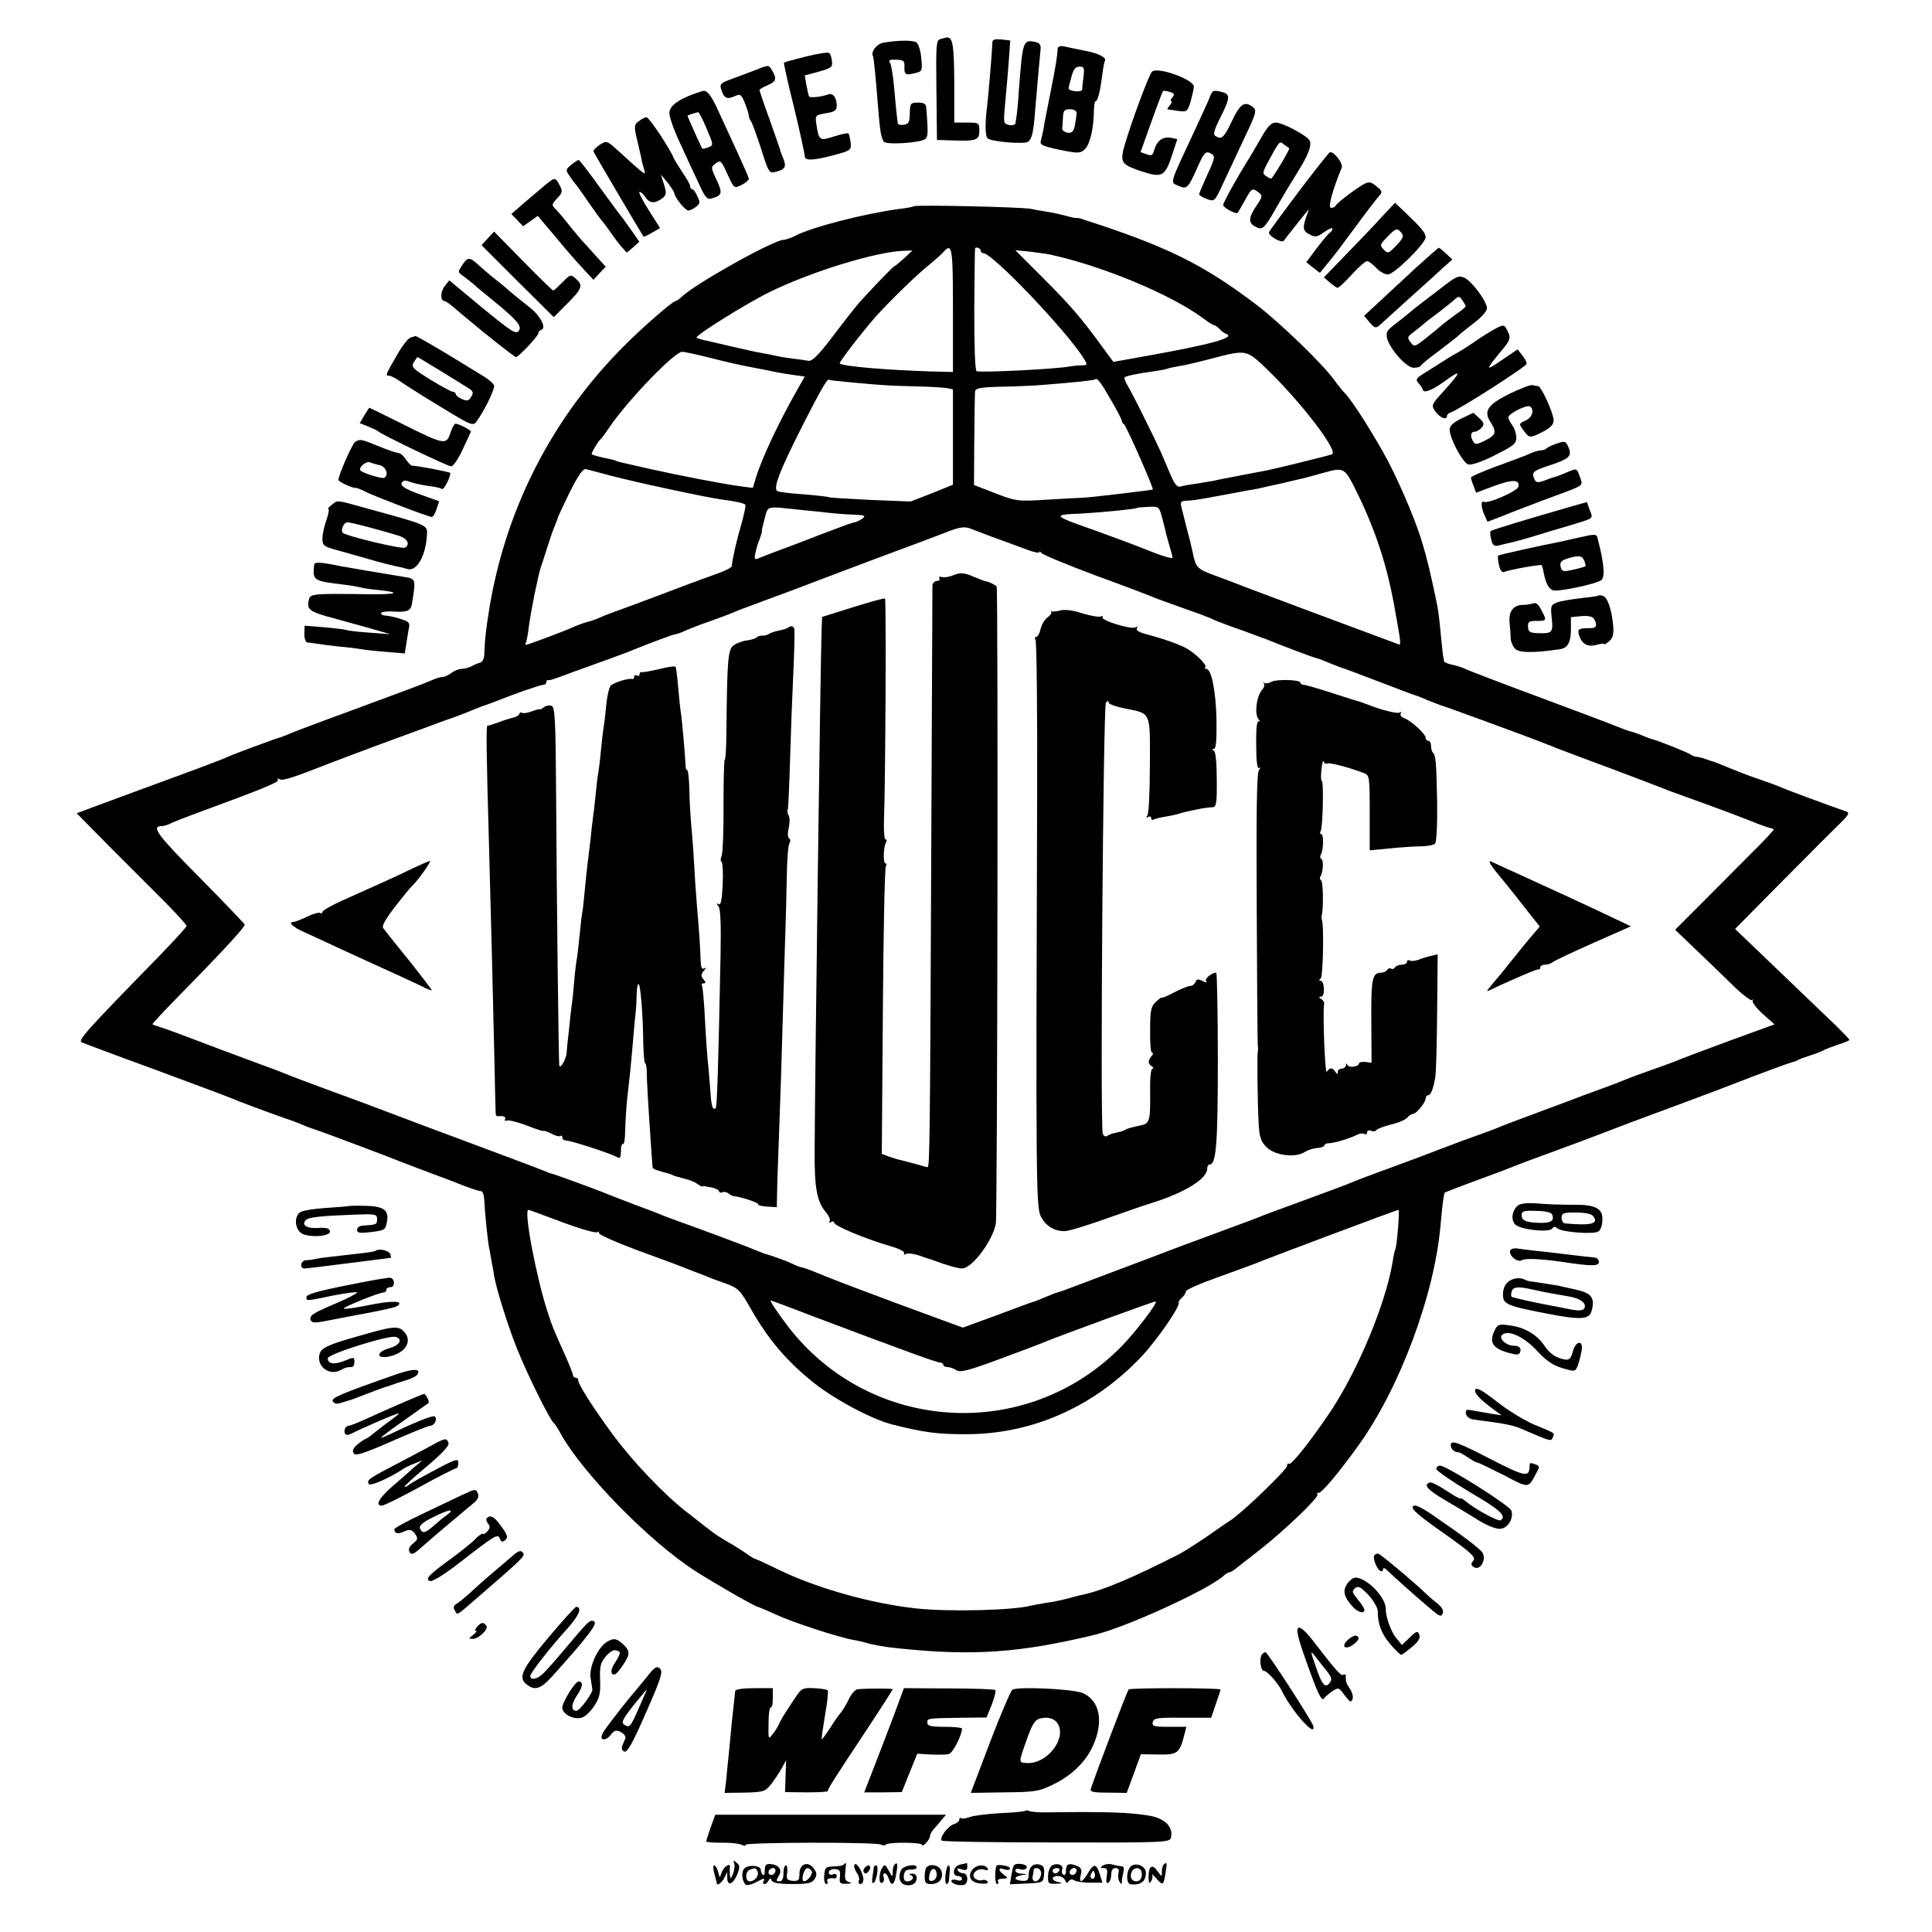 <?xml version="1.0" standalone="no"?>
<!DOCTYPE svg PUBLIC "-//W3C//DTD SVG 20010904//EN"
 "http://www.w3.org/TR/2001/REC-SVG-20010904/DTD/svg10.dtd">
<svg version="1.0" xmlns="http://www.w3.org/2000/svg"
 width="725pt" height="725pt" viewBox="0 0 725 725"
 preserveAspectRatio="xMidYMid meet">
<g transform="translate(0,725) scale(0.1,-0.1)"
fill="#000000" stroke="none">
<path d="M3528 7103 c-15 -4 -16 -24 -14 -191 l2 -187 59 -2 c89 -3 100 1 100
37 0 29 -1 30 -47 30 l-47 0 0 152 c-1 144 -6 172 -31 167 -3 -1 -13 -3 -22
-6z"/>
<path d="M3724 7090 c-1 -34 -16 -210 -20 -241 -8 -63 -7 -110 2 -118 13 -13
137 -23 152 -13 14 10 20 34 26 112 6 71 18 209 21 237 1 15 -4 22 -21 26 -45
8 -46 3 -60 -173 -3 -52 -8 -102 -10 -110 -1 -8 -3 -18 -3 -22 -2 -13 -41 -9
-42 5 -2 16 -2 13 5 92 4 39 9 102 12 141 l5 72 -33 4 c-25 2 -34 0 -34 -12z"/>
<path d="M3316 7090 c-26 -4 -49 -34 -40 -51 3 -6 10 -76 19 -191 7 -88 11
-113 21 -129 8 -14 142 -5 157 10 10 10 10 27 3 116 -1 15 -8 20 -31 20 -28 0
-30 -3 -31 -40 0 -33 -4 -41 -22 -43 -12 -2 -22 0 -23 5 -1 4 -2 19 -4 33 -2
14 -6 61 -10 105 -4 44 -11 85 -16 91 -6 8 1 11 24 10 28 -1 32 -4 31 -28 -1
-29 5 -32 45 -21 21 5 23 10 18 56 -2 27 -11 53 -18 58 -14 9 -70 8 -123 -1z"/>
<path d="M3969 7068 c-1 -28 -8 -71 -28 -170 -11 -57 -23 -115 -25 -131 -3
-15 -7 -35 -10 -45 -5 -15 5 -20 69 -34 70 -14 78 -14 95 1 19 16 34 76 35
144 0 20 3 37 6 37 8 0 16 30 25 95 3 28 8 53 10 56 8 13 -23 29 -77 39 -30 6
-64 13 -76 16 -14 3 -23 -1 -24 -8z m97 -105 c-3 -21 -5 -43 -5 -49 -1 -12
-51 -7 -51 5 0 3 5 23 11 44 7 27 15 37 30 37 17 0 19 -5 15 -37z m-26 -137
c0 -7 -3 -28 -6 -45 -5 -25 -11 -31 -28 -29 -11 2 -21 9 -20 16 1 6 2 26 3 42
1 25 5 30 26 30 15 0 25 -6 25 -14z"/>
<path d="M3025 7038 c-44 -11 -81 -21 -83 -23 -2 -1 15 -78 38 -169 22 -92 40
-174 40 -182 0 -18 30 -17 110 4 63 17 65 19 62 47 -2 17 -6 32 -8 34 -2 3
-26 -2 -54 -11 -55 -18 -57 -16 -67 49 -4 30 -3 31 36 38 33 5 41 11 41 28 0
30 -14 49 -31 43 -28 -10 -69 -14 -73 -8 -2 4 -6 23 -10 43 l-6 36 52 14 c47
13 53 17 50 39 -1 14 -6 27 -10 31 -4 4 -43 -2 -87 -13z"/>
<path d="M2840 6989 c-25 -9 -66 -25 -93 -35 -41 -14 -47 -20 -41 -38 10 -34
21 -40 49 -28 23 11 26 9 40 -24 8 -20 15 -42 15 -48 0 -7 4 -16 8 -21 5 -6
21 -52 38 -103 28 -89 30 -93 54 -87 37 9 42 19 29 51 -7 16 -13 34 -14 40 -2
5 -19 55 -39 111 -20 55 -36 103 -36 105 0 3 14 11 30 18 33 14 36 24 17 56
-12 21 -13 21 -57 3z"/>
<path d="M4324 6982 c-13 -8 -103 -258 -111 -306 -6 -38 4 -47 74 -70 73 -24
85 -17 110 58 l21 64 -24 5 c-30 5 -52 -10 -62 -44 -6 -22 -10 -25 -29 -18
l-23 8 40 112 c22 62 42 114 44 117 3 2 14 1 26 -3 17 -5 19 -10 9 -21 -6 -8
-8 -14 -4 -14 4 0 2 -7 -5 -15 -7 -8 -11 -15 -9 -15 2 -1 20 -3 39 -6 34 -5
36 -3 48 35 6 23 12 48 12 56 0 26 -131 74 -156 57z"/>
<path d="M2605 6898 c-60 -22 -90 -44 -93 -69 -2 -14 16 -65 39 -114 23 -50
54 -118 71 -153 25 -56 32 -62 51 -56 37 11 39 20 16 69 -22 47 -22 48 -3 62
18 13 21 10 44 -41 25 -54 25 -54 53 -40 15 8 27 18 27 23 0 4 -20 50 -44 102
-24 52 -56 121 -71 154 -24 54 -41 76 -55 74 -3 0 -18 -5 -35 -11z m47 -131
c26 -62 26 -62 6 -70 -12 -4 -22 -6 -23 -5 -3 5 -55 120 -55 123 0 3 19 9 40
14 3 0 17 -27 32 -62z"/>
<path d="M4541 6888 c-5 -13 -28 -63 -51 -113 -107 -229 -100 -207 -66 -223
30 -13 35 -8 70 71 26 58 31 63 55 48 11 -7 8 -21 -18 -76 -17 -37 -31 -70
-31 -74 0 -4 13 -12 29 -18 29 -10 29 -10 62 61 18 39 54 116 80 171 43 90 46
101 31 113 -31 24 -48 13 -78 -50 -30 -64 -40 -73 -62 -59 -11 6 -7 21 17 69
37 73 38 88 9 96 -35 9 -38 8 -47 -16z"/>
<path d="M2397 6795 c-17 -12 -18 -19 -8 -62 6 -26 14 -59 17 -73 2 -14 7 -33
10 -42 9 -30 11 -31 -96 66 -42 38 -43 39 -69 23 -14 -9 -25 -21 -24 -25 2 -7
176 -302 188 -320 1 -1 16 5 32 15 l30 17 -43 68 c-24 37 -39 68 -34 68 5 0
15 -9 22 -20 15 -23 35 -25 62 -5 17 13 18 19 8 52 l-12 38 25 -30 c13 -17 24
-34 25 -38 0 -16 41 -67 53 -67 7 0 20 7 29 14 15 11 16 17 5 39 -6 15 -15 27
-19 27 -5 0 -8 5 -8 11 0 6 -13 29 -29 52 -15 23 -30 47 -32 52 -14 36 -93
155 -103 155 -6 0 -19 -7 -29 -15z"/>
<path d="M4732 6732 c-18 -31 -37 -64 -42 -72 -41 -64 -100 -170 -100 -179 0
-9 38 -31 53 -31 1 0 13 20 27 45 27 50 29 51 53 33 16 -12 15 -16 -8 -50 -30
-45 -31 -64 -5 -78 27 -15 34 -9 75 63 20 34 41 71 48 82 7 11 27 43 44 72 36
58 47 93 36 108 -15 20 -101 65 -125 65 -18 0 -31 -14 -56 -58z m106 -38 c4
-2 -62 -114 -68 -114 -3 0 -12 4 -20 10 -12 8 -12 13 3 42 50 93 48 90 65 76
9 -7 18 -13 20 -14z"/>
<path d="M4875 6533 c-60 -80 -111 -149 -113 -154 -5 -13 49 -44 56 -32 6 9
27 35 77 98 l17 20 -7 -20 c-18 -49 -17 -61 8 -74 23 -12 29 -11 56 8 17 12
31 18 31 13 0 -6 -4 -12 -8 -14 -4 -1 -26 -27 -49 -57 l-41 -55 25 -20 26 -20
21 26 c37 44 49 61 121 158 38 52 76 101 83 108 10 11 8 17 -13 33 -20 17 -28
18 -47 8 -28 -15 -102 -71 -106 -81 -2 -5 -10 -8 -17 -8 -13 0 5 66 40 151 6
15 -28 60 -44 58 -3 0 -55 -66 -116 -146z"/>
<path d="M2143 6631 c-21 -17 -21 -20 -5 -42 8 -13 18 -26 21 -29 3 -3 26 -34
50 -70 25 -36 48 -67 51 -70 3 -3 17 -21 30 -40 13 -19 32 -45 43 -57 l19 -21
24 20 23 21 -32 46 c-18 25 -34 48 -37 51 -3 3 -39 51 -80 108 -40 56 -76 102
-79 102 -3 -1 -16 -9 -28 -19z"/>
<path d="M2050 6559 c-14 -12 -49 -41 -78 -66 l-53 -46 22 -23 22 -23 27 19
28 20 32 -38 c17 -20 50 -59 73 -87 23 -27 56 -64 73 -82 l31 -33 23 25 23 24
-39 43 c-21 24 -43 48 -49 54 -5 6 -26 30 -45 54 -19 24 -43 53 -53 63 -18 18
-18 19 4 43 20 21 21 27 9 49 -16 30 -18 30 -50 4z"/>
<path d="M5186 6437 c-26 -29 -86 -92 -133 -140 l-85 -88 22 -19 c13 -11 26
-20 30 -20 4 0 28 23 53 50 25 28 51 50 57 50 6 0 21 -11 34 -25 13 -14 33
-25 44 -25 24 0 142 117 142 140 -1 17 -18 37 -76 92 l-39 37 -49 -52z m73
-61 c10 -12 6 -21 -19 -47 -29 -30 -32 -32 -47 -16 -16 16 -15 19 12 47 33 34
38 36 54 16z"/>
<path d="M3429 6476 c-2 -2 -26 -7 -54 -10 -128 -17 -329 -68 -391 -101 -16
-8 -36 -15 -44 -15 -38 -1 -337 -168 -383 -215 -9 -8 -19 -15 -22 -15 -11 0
-122 -97 -190 -165 -272 -271 -447 -612 -509 -990 -12 -74 -17 -120 -18 -157
0 -28 -5 -41 -17 -45 -9 -2 -24 -9 -33 -14 -10 -5 -26 -9 -36 -9 -10 0 -27 -7
-38 -15 -10 -8 -25 -15 -32 -15 -8 0 -28 -6 -45 -14 -38 -16 -84 -33 -322
-121 -99 -36 -191 -71 -205 -77 -14 -6 -29 -12 -35 -14 -17 -4 -179 -64 -200
-74 -18 -9 -106 -42 -360 -135 -49 -18 -116 -43 -149 -55 l-58 -22 128 -130
c71 -71 164 -164 207 -207 42 -43 77 -81 77 -86 0 -4 -45 -53 -99 -109 -284
-291 -311 -321 -293 -328 9 -4 134 -51 277 -103 143 -53 269 -100 280 -105 27
-12 138 -53 200 -75 28 -9 59 -21 70 -26 11 -5 38 -15 60 -22 48 -17 282 -105
310 -117 11 -4 58 -22 105 -40 47 -17 107 -40 134 -51 27 -10 54 -19 61 -19 7
0 12 -17 13 -42 1 -36 13 -150 17 -168 1 -3 5 -25 9 -50 5 -25 10 -53 11 -62
10 -53 52 -186 86 -271 36 -91 122 -265 137 -277 4 -3 16 -21 26 -40 82 -148
333 -405 506 -516 75 -48 225 -134 234 -134 2 0 33 -13 68 -29 62 -29 237 -86
291 -95 15 -3 35 -7 45 -10 29 -9 74 -17 127 -22 279 -29 454 -16 732 51 120
29 424 168 484 221 8 8 19 14 23 14 4 0 12 5 19 10 7 6 48 38 92 72 98 77 225
199 219 210 -3 5 -1 7 4 6 10 -3 72 70 149 177 155 214 287 568 309 830 7 78
12 116 16 120 2 1 55 22 118 45 63 23 129 48 145 55 17 7 82 31 145 54 63 23
149 55 190 71 41 16 149 57 240 90 151 56 211 79 265 100 50 20 191 72 200 74
6 1 15 4 20 7 6 4 28 12 50 19 22 7 45 16 50 20 6 3 29 12 53 20 23 7 42 15
42 18 0 2 -22 25 -48 51 -27 25 -123 118 -215 206 l-166 159 182 184 c100 101
198 199 217 217 26 26 31 35 20 39 -77 27 -221 80 -245 91 -16 7 -57 22 -90
33 -33 11 -81 30 -108 41 -26 11 -51 21 -55 22 -4 1 -17 5 -30 10 -13 5 -29 9
-36 9 -6 0 -16 4 -21 8 -8 7 -126 54 -145 58 -3 0 -18 6 -35 13 -16 7 -37 14
-46 16 -8 2 -33 11 -55 20 -21 9 -154 59 -294 111 -140 52 -262 99 -270 103
-9 5 -30 12 -48 16 -18 3 -32 10 -33 13 0 4 -2 14 -4 22 -1 9 -5 47 -9 85 -3
39 -9 83 -12 99 -6 33 -33 156 -38 171 -1 6 -8 30 -15 55 -21 77 -79 216 -131
317 -49 93 -140 237 -164 258 -6 6 -24 28 -40 50 -46 63 -204 215 -292 282
-200 152 -339 220 -654 321 -8 3 -18 5 -21 4 -4 -1 -21 3 -39 8 -18 5 -49 12
-69 15 -20 3 -48 8 -61 11 -28 7 -434 16 -441 10z m147 -389 l0 -233 -79 2
c-163 5 -335 19 -346 30 -4 4 86 120 138 179 53 58 150 153 195 189 21 17 46
39 55 49 34 38 37 22 37 -216z m104 223 c0 -5 4 -10 10 -10 34 0 306 -285 375
-392 17 -28 17 -28 -6 -29 -13 0 -33 -2 -44 -4 -49 -10 -333 -24 -350 -18 -6
2 -9 87 -9 231 1 125 2 228 3 230 3 7 21 1 21 -8z m-288 -30 c-18 -16 -35 -30
-37 -30 -4 0 -86 -86 -131 -136 -14 -16 -58 -72 -98 -125 -53 -70 -78 -95 -92
-93 -10 2 -39 6 -64 9 -25 3 -52 8 -60 10 -8 2 -31 7 -50 10 -19 3 -73 15
-120 26 -47 11 -93 22 -104 24 -10 3 -20 6 -22 8 -7 7 183 126 272 170 153 76
405 154 509 156 l29 1 -32 -30z m543 16 c201 -43 462 -152 582 -242 17 -13 35
-24 38 -24 4 0 13 -6 21 -14 7 -8 19 -17 26 -19 34 -14 -52 -38 -295 -82
l-129 -23 -42 57 c-80 110 -121 157 -223 259 l-103 103 53 -5 c28 -4 61 -8 72
-10z m-1265 -390 c52 -14 122 -29 155 -35 33 -6 71 -14 85 -17 14 -3 44 -8 67
-11 l43 -6 -29 -51 c-70 -123 -131 -254 -154 -327 l-12 -40 -45 6 c-68 9 -233
41 -340 65 -52 12 -102 23 -110 25 -8 2 -16 4 -17 5 -4 3 -12 5 -55 14 -21 5
-38 10 -38 12 0 7 25 49 32 54 4 3 20 24 35 47 69 101 244 283 273 283 8 0 58
-11 110 -24z m2086 -43 c128 -124 269 -308 242 -318 -17 -6 -204 -52 -243 -60
-16 -3 -64 -12 -105 -20 -41 -8 -84 -16 -95 -19 -11 -2 -40 -7 -65 -11 -25 -3
-52 -8 -61 -11 -12 -3 -22 10 -38 48 -35 83 -36 87 -91 198 -28 58 -59 117
-68 132 -9 15 -14 29 -12 32 6 5 46 14 105 22 22 3 46 7 54 10 8 3 28 7 45 10
17 2 72 15 121 28 135 35 131 35 211 -41z m-1561 -48 c44 -4 98 -9 120 -10 22
-2 78 -4 125 -5 47 -1 97 -4 111 -6 l25 -5 0 -179 0 -179 -79 -32 -80 -31
-150 6 c-82 4 -153 8 -156 10 -3 2 -46 7 -96 11 -49 3 -93 9 -98 12 -17 10 9
77 93 243 66 130 94 179 100 175 3 -2 41 -6 85 -10z m974 -66 c23 -39 41 -74
41 -79 0 -5 4 -10 8 -12 7 -3 112 -240 108 -245 -2 -2 -243 -31 -266 -31 -8 0
-67 -3 -130 -7 -112 -7 -117 -6 -195 24 l-80 31 1 167 c1 93 2 175 3 184 1 12
19 16 104 18 56 1 120 4 142 6 132 10 200 18 204 21 8 8 21 -9 60 -77z m-1877
-284 c99 -26 346 -79 413 -89 54 -7 87 -14 92 -20 2 -2 -4 -35 -15 -73 -18
-61 -34 -132 -36 -158 -1 -5 -28 -19 -61 -30 -62 -22 -107 -39 -255 -95 -47
-18 -103 -38 -125 -46 -22 -8 -49 -19 -60 -24 -11 -5 -31 -12 -45 -15 -14 -4
-38 -13 -55 -21 -34 -15 -165 -64 -172 -64 -2 0 -2 3 0 8 3 4 8 30 11 57 9 67
35 194 45 225 5 14 16 48 25 77 9 28 21 64 28 80 6 15 12 30 12 33 1 3 19 41
40 85 33 66 51 94 63 95 0 0 43 -11 95 -25z m2807 -77 c64 -133 105 -260 131
-400 29 -161 29 -160 16 -155 -101 37 -566 211 -581 217 -11 5 -55 21 -97 37
-79 29 -80 30 -94 98 -2 11 -11 47 -20 80 -8 33 -18 70 -21 83 -4 18 -1 22 18
23 26 1 29 1 159 25 47 9 96 18 109 20 12 3 53 12 90 20 36 9 73 17 81 19 8 2
40 10 70 19 88 24 84 26 139 -86z m-2079 -53 c36 -3 79 -8 95 -10 17 -2 54 -5
84 -6 48 -2 52 -4 36 -16 -11 -7 -23 -13 -28 -13 -5 0 -39 -12 -75 -26 -37
-14 -83 -31 -102 -39 -19 -7 -44 -17 -55 -21 -55 -20 -112 -42 -128 -49 -15
-6 -17 -3 -13 16 2 13 9 38 16 54 6 17 10 30 9 30 -2 0 3 21 10 47 15 53 -2
49 151 33z m1341 -28 c6 -23 13 -49 14 -57 2 -8 9 -31 14 -50 6 -19 11 -38 11
-42 0 -7 -44 7 -105 32 -29 12 -180 68 -252 93 -35 12 -63 25 -63 30 0 4 17 7
38 8 72 2 244 18 249 23 2 2 21 3 43 4 38 2 40 1 51 -41z m-676 -57 c11 -5 45
-17 75 -28 30 -11 74 -27 98 -36 23 -9 42 -12 42 -8 0 4 4 2 8 -3 4 -6 95 -44
202 -84 107 -39 204 -76 215 -81 11 -5 54 -20 95 -35 41 -15 82 -29 90 -32 8
-4 17 -7 20 -8 3 -1 16 -6 30 -13 14 -6 59 -23 100 -37 41 -15 84 -31 95 -35
37 -16 180 -70 186 -70 4 0 24 -8 45 -17 22 -9 44 -17 49 -19 6 -1 69 -25 142
-53 73 -28 134 -51 136 -51 3 0 22 -8 43 -17 22 -9 44 -17 49 -19 8 -1 340
-123 385 -141 8 -4 17 -7 20 -8 3 -1 19 -7 35 -14 29 -11 79 -30 195 -73 54
-20 166 -63 205 -78 11 -5 45 -17 75 -28 82 -29 241 -88 275 -103 17 -6 36
-13 43 -15 8 -1 15 -4 18 -6 2 -2 -38 -45 -89 -95 -51 -51 -134 -135 -186
-187 l-95 -95 70 -67 c38 -36 101 -97 140 -135 38 -38 74 -66 79 -62 4 5 6 3
2 -2 -3 -6 14 -28 38 -50 l44 -39 -162 -59 c-89 -33 -175 -65 -192 -72 -16 -7
-64 -25 -105 -39 -41 -15 -84 -30 -95 -35 -11 -5 -47 -19 -80 -31 -33 -12 -70
-26 -82 -30 -12 -5 -84 -32 -160 -60 -76 -28 -147 -55 -158 -60 -11 -5 -47
-18 -80 -30 -33 -12 -94 -34 -135 -50 -41 -16 -131 -50 -200 -75 -69 -25 -134
-50 -145 -55 -11 -5 -83 -32 -160 -60 -77 -28 -149 -55 -160 -59 -11 -5 -90
-35 -175 -66 -85 -31 -164 -61 -175 -65 -11 -4 -58 -22 -105 -40 -139 -52
-151 -57 -236 -89 -44 -17 -83 -31 -86 -31 -3 0 -23 -8 -44 -17 -22 -9 -43
-18 -49 -19 -5 -1 -67 -24 -136 -50 l-126 -46 -234 86 c-129 48 -243 91 -254
96 -11 4 -38 15 -60 24 -23 10 -47 18 -55 20 -8 1 -24 7 -35 13 -16 8 -82 33
-105 38 -3 1 -18 7 -35 14 -33 14 -191 73 -275 103 -30 11 -64 23 -75 28 -11
5 -58 23 -105 40 -47 18 -98 38 -115 45 -27 11 -182 68 -195 71 -3 0 -16 5
-30 11 -14 6 -131 50 -260 98 -129 48 -273 102 -320 120 -47 18 -143 54 -215
80 -71 26 -143 53 -160 60 -16 7 -82 32 -145 55 -63 23 -153 57 -200 75 -47
18 -103 39 -125 46 -22 7 -42 14 -43 15 -2 1 32 38 75 82 182 185 274 284 271
293 -2 4 -79 85 -171 178 -156 157 -181 191 -141 191 8 0 22 4 32 9 9 5 60 25
112 44 244 90 298 112 293 121 -4 5 -1 6 6 2 11 -7 46 4 186 59 33 13 112 42
175 66 63 23 144 53 180 66 36 14 79 29 95 35 17 5 44 16 60 22 17 7 46 19 65
26 19 6 44 16 55 20 59 24 162 60 173 60 6 0 12 4 12 10 0 5 3 9 8 8 7 -1 11
0 97 32 28 10 84 30 125 45 41 15 84 31 95 36 59 24 153 59 159 59 5 0 22 6
39 14 18 8 59 24 92 35 33 12 69 25 80 30 11 5 65 26 120 46 55 20 111 41 124
46 13 5 139 53 280 106 141 52 276 103 301 113 33 12 52 14 70 7 14 -5 34 -13
45 -17z m-1576 -2586 c66 -25 126 -42 132 -38 7 4 9 3 6 -2 -3 -6 65 -36 151
-68 86 -31 166 -61 177 -66 18 -7 51 -20 65 -25 3 -1 12 -5 20 -8 8 -4 37 -14
65 -24 45 -17 53 -25 90 -90 67 -119 138 -202 240 -283 81 -64 219 -137 295
-156 121 -30 167 -36 275 -36 250 0 483 104 662 295 57 62 141 183 136 198 -1
4 4 13 12 19 8 7 15 18 15 24 0 6 55 30 123 54 67 24 131 48 142 52 31 14 527
200 533 200 5 0 -6 -138 -12 -148 -2 -4 -7 -25 -10 -47 -25 -153 -128 -403
-232 -560 -72 -108 -150 -206 -157 -198 -4 3 -7 0 -7 -8 -1 -14 -166 -174
-212 -204 -9 -5 -49 -33 -89 -61 -41 -28 -87 -57 -104 -66 -179 -91 -286 -136
-365 -153 -8 -1 -33 -8 -55 -14 -22 -6 -58 -13 -80 -16 -22 -4 -47 -8 -55 -10
-64 -18 -309 -24 -430 -11 -169 18 -376 76 -519 146 -45 22 -84 40 -87 40 -3
0 -20 10 -37 23 -18 12 -48 31 -68 42 -20 11 -52 32 -70 47 -19 14 -57 45 -86
67 -83 65 -195 183 -270 283 -73 99 -133 192 -133 208 0 6 -4 10 -10 10 -5 0
-10 4 -10 10 0 5 -12 35 -26 67 -47 104 -52 117 -68 166 -43 131 -92 387 -73
387 3 0 59 -21 126 -46z m946 -355 c342 -129 460 -172 473 -172 6 0 12 -4 12
-9 0 -4 7 -8 15 -8 8 0 24 -5 34 -12 15 -9 44 -2 162 42 79 29 158 59 174 66
59 24 410 153 412 150 7 -6 -74 -113 -129 -169 -353 -360 -940 -326 -1249 73
-35 45 -72 100 -67 100 2 0 75 -27 163 -61z"/>
<path d="M3571 5089 c-14 -5 -31 -7 -38 -4 -8 2 -11 0 -8 -5 3 -6 -1 -10 -9
-10 -9 0 -16 -8 -17 -17 0 -10 -2 -421 -4 -913 -5 -1156 -6 -1270 -14 -1270
-3 0 -22 5 -41 11 -19 5 -45 12 -57 15 -12 2 -34 9 -48 14 l-26 10 4 533 c2
294 7 539 11 545 4 7 3 12 -1 12 -10 0 -8 63 2 79 3 6 3 11 -2 11 -4 0 -7 28
-6 63 6 161 9 838 4 841 -3 2 -58 -13 -121 -33 l-115 -36 -2 -55 c-4 -104 -25
-1669 -26 -1950 -1 -141 9 -190 43 -230 11 -13 17 -27 13 -33 -3 -6 -1 -7 5
-3 7 4 12 3 12 -2 0 -12 118 -61 207 -87 36 -10 60 -22 56 -28 -3 -6 -1 -7 6
-3 6 4 28 2 49 -5 20 -7 39 -14 42 -14 3 -1 12 -4 20 -7 39 -15 85 -28 100
-28 38 0 117 106 127 170 6 39 9 2380 3 2389 -4 6 -35 21 -43 20 -1 0 -19 7
-39 15 -42 18 -53 19 -87 5z"/>
<path d="M3978 4959 c-15 -4 -29 -5 -32 -3 -3 2 -4 1 -1 -3 3 -3 -4 -12 -14
-20 -11 -7 -22 -27 -26 -43 -4 -17 -11 -30 -16 -30 -6 0 -7 -5 -3 -12 4 -7 7
-262 6 -567 -5 -1444 -4 -1558 13 -1594 17 -36 50 -57 89 -57 20 0 91 23 251
80 11 4 52 18 90 30 117 38 195 88 195 124 0 9 4 16 9 16 25 0 31 76 31 391 0
181 -3 329 -6 329 -16 0 -44 -22 -38 -31 4 -8 0 -7 -14 0 -16 8 -21 7 -26 -4
-3 -8 -12 -15 -20 -15 -8 0 -35 -11 -60 -24 -26 -14 -46 -22 -46 -20 0 3 -10
-4 -22 -15 -19 -18 -22 -32 -22 -106 -1 -47 2 -85 7 -85 5 0 5 -6 -1 -12 -15
-19 -15 -30 0 -39 7 -5 8 -9 3 -9 -6 0 -10 -34 -9 -87 1 -115 -1 -120 -44
-128 -20 -4 -41 -10 -47 -13 -5 -4 -16 -8 -22 -9 -7 -2 -19 -4 -25 -6 -7 -1
-18 -6 -24 -10 -7 -4 -14 1 -16 11 -10 39 2 1606 12 1616 7 7 10 7 10 0 0 -6
28 -16 63 -23 97 -19 93 -10 92 -211 0 -96 -4 -181 -9 -189 -6 -10 -5 -12 2
-7 7 4 12 2 12 -4 0 -6 4 -9 8 -6 5 3 24 8 43 11 19 3 42 8 51 11 35 11 107
25 129 25 13 0 16 16 15 102 0 60 -4 105 -10 109 -8 5 -8 8 0 8 7 0 10 35 9
108 -2 107 -19 192 -38 192 -6 0 -8 3 -4 6 7 7 -28 44 -64 67 -25 16 -83 37
-157 57 -27 7 -40 15 -36 22 4 7 3 8 -4 4 -16 -10 -132 26 -125 38 3 5 1 6 -5
3 -5 -4 -36 1 -69 11 -36 12 -68 16 -85 11z"/>
<path d="M2958 4895 c-3 -3 -18 -8 -34 -11 -16 -3 -33 -9 -39 -13 -5 -4 -17
-7 -25 -6 -8 0 -17 -3 -21 -7 -3 -4 -19 -9 -35 -11 -17 -2 -39 -10 -50 -18
-22 -15 -25 -47 -28 -311 0 -65 -3 -118 -6 -118 -3 0 -5 -78 -5 -173 1 -94 -3
-180 -7 -189 -4 -9 -5 -19 -1 -21 5 -3 7 -42 5 -86 -3 -59 -7 -79 -15 -74 -9
5 -9 3 -1 -8 8 -9 10 -68 8 -179 -8 -407 -13 -572 -18 -578 -12 -11 -17 7 -21
74 -3 38 -7 88 -10 112 -2 23 -7 93 -10 154 -3 61 -8 115 -11 120 -3 4 0 8 7
8 8 0 8 4 -1 15 -10 12 -10 18 1 32 10 11 10 14 2 9 -10 -5 -13 4 -14 36 -2
52 -4 86 -14 203 -4 50 -9 124 -11 165 -2 41 -7 102 -10 135 -3 33 -7 93 -7
132 -1 40 -5 73 -8 73 -3 0 -6 6 -6 13 -2 47 -14 176 -17 197 -3 14 -7 58 -11
99 -3 41 -8 77 -10 79 -3 3 -31 -1 -62 -9 -32 -7 -61 -13 -65 -11 -5 1 -8 -3
-8 -9 0 -5 -4 -7 -10 -4 -5 3 -10 1 -10 -4 0 -6 -3 -10 -7 -9 -16 4 -72 -14
-82 -26 -5 -6 -13 -39 -16 -71 -3 -33 -7 -71 -10 -85 -2 -14 -7 -53 -10 -87
-3 -34 -8 -72 -10 -85 -3 -12 -7 -50 -10 -83 -3 -33 -8 -71 -10 -85 -2 -14 -6
-50 -9 -80 -4 -30 -8 -71 -11 -90 -2 -19 -7 -62 -10 -95 -3 -33 -7 -73 -10
-90 -3 -16 -7 -55 -10 -85 -3 -30 -7 -66 -9 -80 -3 -14 -8 -54 -11 -90 -3 -36
-7 -78 -10 -95 -2 -16 -7 -57 -10 -91 -4 -33 -8 -73 -9 -88 -3 -24 -24 -58
-27 -45 -3 8 -10 654 -12 1004 -2 292 -4 341 -17 346 -8 4 -21 1 -29 -5 -8 -6
-15 -10 -15 -8 -1 2 -14 -1 -29 -7 -16 -6 -32 -9 -37 -6 -5 3 -10 1 -12 -5 -1
-5 -12 -11 -23 -13 -11 -3 -36 -10 -55 -18 -19 -7 -38 -13 -41 -12 -5 2 -4
-99 6 -447 8 -290 15 -571 20 -795 2 -110 5 -206 5 -213 0 -6 3 -11 8 -11 19
3 33 -2 27 -11 -3 -5 0 -7 7 -5 7 3 41 -6 76 -19 34 -14 62 -22 62 -20 0 2 13
-2 29 -10 16 -9 31 -12 35 -9 3 4 6 1 6 -5 0 -7 7 -12 15 -12 17 0 162 -47
188 -61 14 -8 17 -5 17 22 0 16 3 28 8 26 4 -3 8 20 8 51 1 32 4 86 8 122 4
36 9 81 11 100 2 19 7 73 11 120 4 47 8 94 10 105 1 11 3 40 3 64 1 24 4 41 8
38 7 -8 16 -117 17 -224 1 -40 4 -73 7 -73 3 0 6 -15 6 -32 0 -29 4 -103 18
-308 2 -25 4 -48 4 -51 1 -6 14 -11 64 -24 4 -2 9 -4 12 -5 5 -3 6 -3 50 -15
17 -4 36 -13 44 -19 8 -6 16 -10 18 -8 1 1 4 2 6 1 1 0 13 -3 27 -5 14 -3 27
-9 28 -14 2 -6 8 -7 13 -4 6 3 15 1 22 -4 7 -6 17 -11 22 -11 22 -1 94 -25 90
-30 -2 -4 13 -7 33 -9 l37 -2 1 47 c0 27 4 136 8 243 4 107 9 258 11 335 2 77
7 230 10 340 4 110 7 243 8 295 1 52 5 100 10 107 4 6 3 14 -2 17 -5 3 -6 21
-1 40 4 19 4 40 -1 47 -4 7 -6 16 -3 20 2 4 6 92 9 195 3 104 8 236 11 294 5
109 6 166 5 188 -1 12 -13 16 -23 7z"/>
<path d="M4770 4691 c-8 -5 -19 -7 -25 -4 -5 4 -7 2 -2 -2 4 -5 1 -15 -7 -24
-21 -23 -29 -90 -14 -109 7 -9 8 -13 2 -9 -7 4 -11 -23 -10 -88 0 -62 4 -92
11 -87 6 4 6 1 -1 -9 -8 -10 -10 -166 -8 -519 1 -278 3 -509 4 -515 1 -5 2
-14 0 -20 -3 -15 -1 -192 3 -267 3 -57 8 -71 30 -93 30 -31 108 -41 143 -18
11 7 32 14 47 15 15 1 27 6 27 10 0 4 8 8 17 8 19 0 79 18 106 32 10 5 22 6
27 3 6 -4 10 -1 10 5 0 7 7 10 15 7 8 -4 17 -2 20 2 3 5 27 14 54 21 28 6 55
18 62 26 6 8 16 14 21 14 13 0 47 42 48 58 0 6 4 12 9 12 10 0 19 22 27 67 3
16 6 126 7 245 l2 217 -25 -6 c-14 -3 -36 -10 -48 -15 -13 -4 -28 -6 -33 -2
-5 3 -9 0 -9 -5 0 -6 -9 -11 -19 -11 -11 0 -23 -5 -26 -10 -4 -6 -10 -8 -15
-5 -5 3 -11 1 -15 -5 -3 -5 -13 -10 -21 -10 -35 0 -39 -22 -38 -181 l1 -157
-24 3 c-12 1 -23 -1 -23 -5 0 -13 -39 -19 -44 -6 -3 7 -5 7 -5 -1 -1 -7 -8
-13 -16 -13 -8 0 -15 -6 -15 -12 0 -10 -2 -10 -9 0 -11 17 -21 17 -32 0 -7
-11 -16 223 -10 256 1 5 -4 13 -11 17 -10 7 -10 9 0 9 15 0 13 60 -3 60 -6 0
-6 3 1 8 9 6 13 205 4 222 -1 3 -1 10 0 15 7 27 5 127 -2 131 -5 3 -6 9 -4 13
11 17 14 61 5 67 -5 3 -6 10 -3 16 11 17 12 78 2 78 -5 0 -6 5 -2 11 8 13 12
189 4 189 -3 0 -4 19 -1 43 2 23 6 36 8 29 3 -6 8 -10 13 -7 7 5 87 -16 138
-36 21 -8 22 -13 22 -149 l0 -141 73 7 c39 4 92 8 117 8 25 0 50 5 55 10 6 7
9 70 8 156 -3 152 -5 175 -16 186 -4 4 -7 16 -7 26 0 10 -4 18 -10 18 -5 0
-10 5 -10 11 0 15 -56 66 -81 74 -10 4 -16 11 -13 17 4 6 2 8 -4 4 -9 -5 -67
9 -122 31 -8 3 -19 7 -25 9 -5 1 -53 16 -105 33 -52 17 -101 31 -107 31 -7 0
-13 4 -13 8 0 12 -92 14 -110 3z"/>
<path d="M1550 3992 c-55 -27 -128 -60 -267 -122 -40 -18 -73 -37 -73 -42 0
-5 -4 -7 -9 -4 -4 3 -27 -3 -49 -14 -23 -11 -46 -20 -52 -20 -22 0 3 -22 44
-39 22 -10 77 -35 121 -56 44 -20 98 -45 120 -55 89 -40 162 -74 198 -91 20
-11 37 -17 37 -15 0 3 -39 54 -86 113 -48 59 -91 113 -96 120 -6 8 8 33 44 80
29 37 58 73 64 78 22 20 75 95 67 94 -4 0 -33 -13 -63 -27z"/>
<path d="M5591 4012 c2 -6 18 -28 36 -49 17 -21 59 -72 91 -114 l60 -76 -23
-27 c-13 -15 -39 -46 -57 -69 -18 -22 -46 -57 -62 -77 -55 -65 -61 -73 -51
-68 6 2 26 12 45 21 103 46 136 60 143 59 4 -1 7 2 7 8 0 5 8 10 18 10 10 0
22 4 28 9 5 5 73 37 152 72 l142 63 -57 27 c-96 46 -252 118 -358 166 -55 25
-104 47 -109 50 -5 3 -7 1 -5 -5z"/>
<path d="M1830 6355 l-23 -25 135 -135 136 -135 51 51 c56 56 60 68 32 93 -19
17 -21 17 -50 -13 -17 -17 -32 -31 -35 -31 -3 0 -54 50 -113 110 l-109 111
-24 -26z"/>
<path d="M5311 6243 c-46 -43 -109 -101 -138 -128 l-54 -50 19 -23 c24 -27 24
-27 54 1 13 12 62 56 107 97 46 41 99 89 117 106 l34 30 -23 22 c-13 12 -25
22 -28 22 -2 0 -42 -35 -88 -77z"/>
<path d="M1734 6254 c-16 -24 -16 -26 2 -38 10 -8 29 -22 41 -32 11 -11 41
-35 64 -54 98 -79 119 -104 106 -121 -11 -15 -27 -4 -137 86 l-124 103 -18
-23 c-16 -21 -16 -55 1 -55 3 0 18 -10 33 -23 14 -12 37 -31 50 -42 71 -60
179 -145 184 -145 10 0 84 79 84 89 0 5 5 11 11 13 21 7 -3 53 -44 85 -23 18
-55 44 -72 58 -16 15 -45 39 -64 53 -18 15 -44 37 -58 50 -31 28 -39 28 -59
-4z"/>
<path d="M5413 6173 c-32 -24 -71 -55 -86 -66 -16 -12 -34 -27 -40 -32 -7 -6
-29 -24 -50 -40 -32 -24 -37 -32 -32 -54 11 -42 73 -111 100 -111 13 0 25 3
27 8 2 4 29 27 62 51 32 24 67 51 77 60 9 9 38 32 63 51 25 19 46 43 46 53 0
26 -57 102 -85 115 -20 9 -31 5 -82 -35z m87 -72 c0 -3 -15 -16 -33 -28 -18
-13 -42 -31 -53 -40 -11 -10 -39 -33 -63 -52 -42 -33 -44 -34 -58 -15 -12 16
-11 20 4 32 10 7 27 21 38 30 11 10 38 31 60 47 22 17 49 38 60 48 19 17 20
17 32 1 7 -10 13 -20 13 -23z"/>
<path d="M5605 6013 c-16 -9 -50 -30 -75 -48 -25 -17 -52 -34 -60 -38 -8 -4
-31 -17 -50 -30 -19 -12 -52 -33 -73 -46 -34 -21 -36 -25 -23 -40 8 -9 15 -19
15 -23 2 -15 34 -3 76 27 71 52 72 44 5 -30 -50 -55 -50 -56 -33 -80 18 -24
43 -33 43 -16 0 5 6 11 13 13 25 6 286 173 286 183 0 6 -7 20 -17 32 l-17 22
-59 -40 c-63 -44 -63 -39 -4 32 35 42 38 49 27 73 -14 30 -15 30 -54 9z"/>
<path d="M1540 5983 c-8 -2 -31 -31 -50 -65 -43 -74 -45 -78 -30 -78 7 0 26
-10 43 -22 17 -12 85 -55 151 -95 120 -73 121 -73 136 -52 32 45 68 122 64
133 -3 7 -19 21 -36 32 -17 10 -46 28 -64 39 -88 55 -191 115 -195 114 -2 -1
-11 -3 -19 -6z m112 -124 c46 -28 93 -58 105 -65 19 -12 21 -17 11 -33 -9 -16
-16 -17 -35 -8 -13 5 -23 14 -23 19 0 4 -5 8 -11 8 -6 0 -44 21 -85 46 -66 41
-72 47 -61 65 6 10 13 19 14 19 1 0 39 -23 85 -51z"/>
<path d="M5662 5771 c-80 -40 -96 -64 -68 -106 23 -36 20 -48 -21 -68 -29 -15
-38 -16 -44 -5 -13 20 -11 38 5 38 7 0 19 7 26 15 11 13 9 19 -9 36 l-22 20
-44 -21 c-31 -15 -45 -28 -45 -42 0 -33 49 -125 70 -131 12 -3 53 11 100 35
70 35 80 43 80 66 0 15 -7 36 -15 46 -8 11 -15 25 -15 30 1 14 69 48 81 41 18
-12 9 -42 -16 -53 -26 -12 -26 -12 -8 -37 22 -30 24 -30 73 -5 29 15 40 27 40
43 0 26 -46 127 -58 128 -4 0 -14 2 -22 4 -8 1 -48 -14 -88 -34z"/>
<path d="M1367 5691 l-17 -29 33 -13 c17 -7 34 -15 37 -18 10 -11 260 -131
273 -131 8 0 27 28 43 63 16 34 30 64 31 67 3 5 -45 30 -58 30 -4 0 -13 -16
-19 -35 -15 -46 -23 -44 -178 33 -68 34 -125 62 -126 62 -1 0 -9 -13 -19 -29z"/>
<path d="M1333 5592 c-11 -7 -63 -125 -63 -143 0 -7 55 -32 65 -30 3 1 18 -5
34 -13 32 -17 240 -96 251 -96 5 0 13 13 18 29 l10 30 -73 26 c-54 20 -72 31
-68 42 3 8 12 12 22 8 20 -8 46 -14 89 -20 18 -2 36 -7 41 -10 7 -4 31 44 31
60 0 4 -134 29 -142 27 -4 -1 -15 9 -24 23 -9 14 -22 25 -28 25 -7 0 -40 11
-74 25 -68 28 -71 28 -89 17z m93 -88 c23 -6 34 -37 16 -47 -7 -5 -79 17 -89
27 -10 10 20 37 35 31 7 -3 25 -8 38 -11z"/>
<path d="M5843 5586 c-17 -6 -35 -14 -39 -18 -4 -5 -14 -8 -22 -8 -8 0 -28 -6
-45 -14 -18 -8 -74 -29 -124 -47 -51 -19 -93 -37 -93 -41 0 -4 4 -18 10 -32
l9 -25 67 25 c70 26 98 25 92 -2 -3 -17 -116 -66 -130 -57 -12 6 -10 -23 3
-51 l11 -24 52 20 c28 11 60 24 71 28 11 4 31 12 45 17 14 6 52 20 85 32 113
42 105 37 94 71 -13 35 -10 34 -55 15 -19 -8 -35 -14 -37 -14 -1 0 -15 -4 -30
-10 -38 -15 -44 -14 -51 6 -9 21 -1 27 60 47 73 24 84 35 70 67 -10 24 -13 25
-43 15z"/>
<path d="M1244 5355 c-10 -8 -16 -15 -12 -15 4 0 1 -19 -7 -41 -8 -23 -15 -54
-15 -70 0 -26 5 -30 53 -43 28 -8 86 -24 127 -36 41 -12 86 -23 100 -26 14 -2
31 -7 38 -9 34 -12 69 46 74 125 2 41 12 37 -232 104 -112 31 -101 30 -126 11z
m146 -85 c41 -11 90 -25 108 -31 31 -10 42 -32 22 -44 -11 -7 -219 43 -233 55
-10 9 2 40 17 40 6 0 45 -9 86 -20z"/>
<path d="M5895 5349 c-162 -47 -297 -87 -301 -92 -3 -2 -2 -17 2 -32 5 -21 11
-26 28 -22 11 3 32 8 46 11 14 3 50 13 80 22 30 9 84 26 120 36 118 36 108 29
96 63 l-11 31 -60 -17z"/>
<path d="M5930 5234 c-30 -7 -66 -15 -80 -18 -65 -12 -225 -48 -228 -51 -2 -2
-1 -18 3 -35 4 -20 12 -30 20 -26 24 9 136 29 140 25 2 -3 6 -16 8 -29 8 -40
18 -58 34 -65 19 -7 162 23 182 38 13 11 11 49 -4 117 -4 14 -7 30 -9 37 -4
20 -8 20 -66 7z m19 -109 c-3 -2 -23 -8 -46 -13 -36 -8 -42 -7 -46 9 -6 22 4
29 47 39 24 5 33 3 40 -12 5 -10 7 -20 5 -23z"/>
<path d="M1179 5131 c-6 -60 -5 -61 113 -75 25 -3 52 -8 60 -10 7 -3 37 -7 67
-10 88 -9 73 -17 -29 -16 -224 3 -227 3 -232 -25 -7 -33 6 -42 98 -66 44 -12
108 -30 144 -40 l65 -19 -80 6 c-44 3 -83 8 -86 10 -3 2 -40 6 -81 10 l-75 6
-1 -31 c0 -17 5 -31 11 -32 7 0 21 -2 32 -4 11 -2 49 -7 85 -11 36 -3 74 -8
85 -10 11 -2 52 -7 92 -10 l72 -6 6 38 c3 22 8 48 10 60 4 17 -3 23 -34 32
-21 7 -46 12 -55 12 -9 0 -16 4 -16 9 0 5 22 8 50 6 47 -3 62 3 66 30 15 92
15 93 -29 100 -85 14 -216 36 -237 40 -76 16 -100 17 -101 6z"/>
<path d="M5998 5015 c-1 -2 -32 -6 -68 -10 -35 -4 -75 -11 -88 -16 -22 -9 -24
-13 -19 -58 6 -55 2 -59 -53 -57 -29 1 -35 5 -36 24 -1 19 4 22 32 22 39 0 39
1 18 41 -10 20 -20 29 -30 25 -9 -3 -26 -6 -39 -6 -36 0 -55 -25 -50 -68 2
-20 4 -47 4 -59 1 -12 8 -29 17 -38 16 -15 68 -16 169 -1 28 4 40 27 40 74 l0
46 39 4 c25 2 42 -1 47 -10 14 -21 10 -35 -8 -35 -50 0 -54 -3 -48 -25 11 -35
32 -47 66 -38 16 5 29 6 29 3 0 -3 8 2 19 11 14 13 18 27 14 64 -6 57 -20 99
-38 106 -7 2 -15 3 -17 1z"/>
<path d="M5697 2727 c-22 -18 -28 -50 -13 -70 16 -21 130 -34 141 -17 5 8 11
8 20 0 17 -14 136 -23 153 -11 8 4 15 23 15 42 3 45 -27 60 -118 58 -38 0 -95
2 -126 5 -36 3 -62 0 -72 -7z m128 -35 c8 -23 -4 -31 -43 -31 -54 1 -72 8 -72
29 0 15 8 18 55 16 35 0 57 -6 60 -14z m153 -5 c24 -29 -6 -37 -105 -28 -7 1
-13 10 -13 21 0 18 7 20 54 20 31 0 58 -5 64 -13z"/>
<path d="M1307 2724 c-1 -1 -39 -4 -85 -7 -45 -3 -89 -10 -97 -17 -20 -16 -19
-54 1 -74 21 -22 116 -18 112 4 -2 11 -14 14 -45 12 -41 -3 -64 11 -45 30 10
10 51 15 182 20 79 3 85 2 85 -17 0 -20 -3 -21 -50 -24 -15 0 -25 -7 -25 -16
0 -12 10 -13 47 -9 58 7 59 8 65 39 9 43 -12 59 -81 60 -34 1 -63 0 -64 -1z"/>
<path d="M5667 2557 c-6 -19 28 -46 44 -36 12 8 71 5 149 -6 111 -17 140 -17
140 -1 0 9 -8 17 -17 17 -21 2 -37 4 -113 13 -30 4 -77 9 -105 12 -27 3 -60 7
-72 9 -12 2 -23 -2 -26 -8z"/>
<path d="M1409 2556 c-2 -2 -30 -7 -61 -10 -117 -13 -143 -16 -163 -20 -11 -3
-28 -5 -37 -5 -20 -1 -25 -31 -5 -31 6 0 82 9 167 20 85 11 156 20 157 20 1 0
0 7 -3 15 -6 13 -44 21 -55 11z"/>
<path d="M1303 2427 c-106 -21 -153 -34 -153 -44 0 -16 -4 -16 103 6 48 9 87
14 87 11 0 -4 -35 -22 -77 -40 -92 -39 -103 -47 -97 -64 4 -10 16 -11 52 -4
26 5 58 11 72 14 158 29 196 38 204 45 20 18 -24 19 -112 1 -50 -10 -92 -16
-92 -12 0 6 133 60 150 60 5 0 10 5 10 10 0 6 7 10 16 10 17 0 16 32 -1 35 -5
2 -79 -11 -162 -28z"/>
<path d="M5686 2452 c-30 -6 -46 -28 -46 -60 0 -36 13 -42 168 -72 124 -24
157 -22 165 12 13 48 -1 66 -61 79 -32 7 -59 13 -62 14 -11 2 -105 17 -110 17
-3 0 -12 3 -20 7 -8 4 -24 6 -34 3z m69 -42 c41 -9 57 -12 132 -25 44 -7 69
-27 58 -45 -5 -8 -20 -9 -44 -5 -20 4 -47 9 -61 12 -72 13 -163 33 -168 37 -2
3 -2 12 1 21 7 17 25 18 82 5z"/>
<path d="M5611 2262 c-25 -48 -12 -71 51 -89 29 -8 38 -8 42 2 6 16 -2 25 -24
25 -27 0 -57 27 -44 40 22 22 81 -5 132 -59 34 -37 60 -55 95 -65 48 -14 48
-14 58 10 5 14 11 38 14 55 8 42 -22 39 -33 -3 -6 -25 -14 -32 -28 -30 -33 5
-59 22 -79 53 -27 40 -73 68 -128 75 -39 6 -47 4 -56 -14z"/>
<path d="M1334 2233 c-95 -27 -124 -40 -132 -57 -21 -46 29 -92 75 -68 18 10
25 12 43 12 6 0 10 9 10 19 0 19 -2 19 -36 5 -39 -16 -64 -13 -64 9 0 16 233
89 256 80 27 -10 13 -32 -27 -43 -43 -12 -50 -37 -8 -32 68 10 101 59 64 96
-22 22 -40 20 -181 -21z"/>
<path d="M1485 2092 c-208 -73 -244 -88 -236 -101 6 -9 16 -11 32 -5 13 4 26
8 29 9 3 0 32 11 65 24 33 13 65 24 70 26 6 1 17 5 25 8 8 3 32 11 52 17 21 6
41 16 44 22 15 23 -15 23 -81 0z"/>
<path d="M5536 2035 c-5 -13 17 -36 74 -78 l25 -18 -40 6 c-22 4 -53 9 -69 12
-23 5 -27 3 -25 -12 2 -10 13 -19 24 -21 11 -2 40 -6 65 -9 60 -8 91 -15 115
-25 116 -50 116 -50 122 -34 7 18 12 14 -70 48 -37 16 -101 55 -141 87 -54 42
-76 54 -80 44z"/>
<path d="M1515 1988 c-38 -16 -98 -43 -133 -59 -35 -16 -67 -29 -72 -29 -13 0
-22 -18 -15 -30 4 -6 12 -6 23 0 23 12 131 60 162 71 27 10 24 7 -36 -37 -14
-11 -35 -27 -46 -36 -12 -10 -24 -18 -27 -18 -3 -1 -16 -9 -29 -20 -16 -13
-21 -24 -15 -33 6 -12 34 -3 142 44 74 33 140 59 146 59 16 0 28 27 16 35 -8
4 -72 -21 -163 -65 -21 -10 -38 -17 -38 -15 0 2 39 32 88 66 48 34 88 63 90
64 5 4 -10 35 -17 34 -3 0 -37 -14 -76 -31z"/>
<path d="M1640 1837 c-14 -8 -74 -40 -135 -72 -125 -65 -130 -69 -121 -84 6
-9 79 23 131 58 6 4 24 13 40 19 l30 12 -32 -27 c-17 -16 -54 -48 -82 -72 -50
-44 -64 -71 -38 -71 8 0 72 32 142 70 70 39 132 70 137 70 4 0 8 9 8 20 0 18
-8 16 -87 -26 -49 -26 -92 -50 -97 -55 -6 -5 -14 -9 -18 -9 -5 0 32 34 81 75
60 50 88 81 84 90 -6 18 -11 18 -43 2z"/>
<path d="M5445 1832 c-5 -14 10 -32 28 -32 5 0 21 -9 35 -19 15 -10 31 -19 35
-19 4 0 49 -22 99 -47 97 -51 92 -51 123 7 13 23 13 27 -1 32 -22 8 -24 8 -24
-6 -1 -44 -17 -40 -153 30 -111 57 -137 67 -142 54z"/>
<path d="M5390 1738 c0 -7 57 -46 125 -87 115 -67 140 -90 116 -106 -10 -5
-98 43 -133 73 -10 8 -18 12 -18 9 0 -3 -24 10 -52 29 -29 19 -57 33 -62 31
-26 -9 -10 -27 56 -66 40 -23 98 -58 128 -77 31 -19 66 -33 80 -31 29 2 52 41
41 69 -7 19 -243 168 -267 168 -8 0 -14 -6 -14 -12z"/>
<path d="M1730 1638 c-25 -12 -91 -43 -147 -70 -57 -27 -103 -52 -103 -57 0
-16 13 -19 37 -8 21 9 27 8 40 -8 12 -18 12 -22 -7 -37 -14 -12 -19 -22 -13
-32 7 -12 15 -9 44 17 20 18 56 48 80 69 24 20 55 46 69 58 14 12 35 30 48 40
14 11 20 24 16 34 -8 20 -9 20 -64 -6z m-54 -74 c-11 -7 -32 -25 -48 -39 -32
-29 -44 -31 -52 -10 -4 10 11 23 52 43 58 29 83 32 48 6z"/>
<path d="M5302 1597 c-8 -9 22 -35 115 -100 106 -75 122 -91 112 -103 -10 -13
-10 -17 2 -25 24 -15 49 31 31 56 -10 14 -71 61 -169 128 -61 43 -84 53 -91
44z"/>
<path d="M1827 1553 c-4 -3 -2 -12 4 -20 9 -10 8 -17 -1 -28 -7 -9 -15 -13
-17 -11 -3 3 -15 -5 -27 -17 -11 -13 -53 -46 -92 -75 -87 -63 -100 -78 -80
-85 8 -3 53 24 108 67 138 107 146 112 154 92 5 -13 9 -14 20 -5 11 9 9 18
-14 50 -26 37 -41 46 -55 32z"/>
<path d="M1924 1412 c-10 -9 -35 -30 -54 -46 -19 -16 -59 -50 -88 -77 -28 -26
-59 -52 -68 -57 -12 -7 -14 -14 -7 -26 10 -18 5 -20 78 43 169 146 186 162
179 172 -8 13 -18 11 -40 -9z"/>
<path d="M5157 1413 c-6 -11 9 -49 22 -58 6 -3 11 -1 11 6 0 8 7 5 19 -7 19
-19 111 -101 167 -148 27 -22 33 -24 38 -10 4 10 -3 23 -19 36 -14 11 -31 25
-38 32 -47 46 -178 156 -186 156 -5 0 -12 -3 -14 -7z"/>
<path d="M5055 1306 c-17 -26 -12 -48 19 -83 20 -23 46 -31 46 -14 0 5 -11 23
-25 39 -21 26 -23 31 -10 42 12 10 21 5 50 -25 19 -21 35 -48 35 -60 0 -49 14
-86 47 -125 19 -22 38 -40 41 -40 4 1 22 14 41 30 24 20 32 34 27 46 -6 15
-10 14 -36 -11 l-29 -28 -20 24 c-21 25 -41 80 -41 113 0 43 -72 116 -114 116
-8 0 -22 -11 -31 -24z"/>
<path d="M2057 1104 c-97 -116 -113 -148 -83 -173 32 -27 54 -20 97 27 135
150 172 199 159 207 -15 9 -20 4 -101 -92 -41 -49 -82 -96 -93 -105 -21 -20
-46 -24 -46 -7 0 11 75 107 135 173 47 51 62 86 37 86 -4 0 -51 -52 -105 -116z"/>
<path d="M1790 1145 c-7 -8 -9 -15 -4 -15 5 0 0 -7 -10 -15 -18 -13 -18 -15
-2 -15 22 0 60 36 51 49 -9 15 -20 14 -35 -4z"/>
<path d="M4872 1141 c-9 -5 -1 -39 28 -120 46 -130 60 -158 69 -144 3 5 17 17
30 26 24 16 25 15 47 -15 19 -25 25 -28 29 -15 4 8 0 26 -9 39 -15 22 -16 27
-16 49 0 5 -4 8 -9 4 -9 -5 -26 14 -117 132 -25 32 -45 49 -52 44z m107 -162
c19 -24 21 -32 10 -45 -16 -20 -28 -7 -50 58 -23 65 -23 68 -1 39 9 -12 28
-36 41 -52z"/>
<path d="M5061 1099 c-32 -27 -14 -44 19 -19 17 13 22 22 15 29 -7 6 -18 3
-34 -10z"/>
<path d="M2278 1089 c-33 -19 -67 -91 -62 -133 3 -21 6 -41 7 -45 3 -12 -47
-81 -60 -81 -21 0 -20 25 3 59 22 32 23 51 5 51 -13 0 -61 -78 -61 -98 0 -24
42 -46 72 -38 13 3 34 23 47 43 21 31 25 49 23 99 -2 51 1 64 22 89 16 18 30
26 41 21 15 -5 15 -9 -5 -42 -16 -24 -19 -39 -12 -46 7 -7 18 2 36 28 32 47
32 57 4 84 -24 22 -35 24 -60 9z"/>
<path d="M4737 1043 c-13 -12 -7 -63 6 -63 12 0 53 -46 67 -75 39 -79 130
-180 118 -132 -4 18 -171 276 -179 277 -3 0 -9 -3 -12 -7z"/>
<path d="M2424 953 c-22 -26 -43 -53 -49 -59 -15 -17 -66 -82 -98 -125 -20
-27 -24 -40 -16 -45 7 -4 20 2 30 15 15 19 22 20 39 11 12 -6 19 -17 17 -23
-3 -7 -8 -19 -12 -28 -4 -10 0 -19 8 -22 11 -4 32 33 81 146 57 129 64 153 53
165 -12 12 -20 7 -53 -35z m-27 -113 c-32 -73 -34 -75 -56 -61 -10 7 -3 22 35
70 27 33 50 61 51 61 1 0 -13 -31 -30 -70z"/>
<path d="M2759 905 c-2 -16 -6 -56 -13 -120 -3 -33 -8 -85 -11 -115 -3 -30 -8
-76 -10 -102 l-6 -46 76 1 c71 2 77 4 99 32 13 17 31 44 40 60 l16 30 -2 -60
-2 -60 82 -1 c44 0 80 2 79 5 -2 7 23 45 150 237 51 77 93 143 93 145 0 3 -83
4 -131 0 -9 0 -25 -18 -34 -38 -10 -21 -23 -42 -29 -49 -6 -6 -24 -31 -40 -57
-17 -26 -31 -45 -32 -44 -2 1 4 42 12 91 9 48 13 90 10 93 -3 3 -26 7 -51 8
-44 2 -47 0 -73 -39 -43 -65 -52 -80 -59 -96 -3 -8 -14 -25 -23 -37 -17 -22
-17 -21 -16 41 0 35 4 62 9 59 4 -2 7 13 7 34 l0 38 -70 0 c-39 0 -70 -4 -71
-10z"/>
<path d="M3357 820 c-20 -52 -53 -140 -75 -196 l-39 -100 70 0 71 1 29 72 29
72 51 -3 c29 -1 59 -1 68 2 14 3 49 71 49 95 0 4 -29 7 -65 7 -51 0 -65 3 -65
15 0 17 -4 17 124 19 l98 1 20 49 c10 27 16 51 13 54 -3 3 -81 6 -174 6 l-169
1 -35 -95z"/>
<path d="M3799 909 c-6 -4 -44 -92 -84 -197 l-72 -190 126 2 c117 1 131 4 184
30 68 33 121 84 148 144 42 91 26 172 -39 199 -37 15 -243 25 -263 12z m172
-130 c30 -57 -43 -148 -116 -145 -34 2 -34 -2 -1 91 19 54 30 71 48 76 32 8
57 0 69 -22z"/>
<path d="M4235 910 c-8 -13 -123 -316 -141 -371 -5 -13 5 -16 64 -16 l70 -1
27 73 26 72 67 -1 c72 -1 79 5 97 77 l7 27 -65 0 c-57 0 -65 2 -61 18 4 15 18
17 112 16 l107 0 17 50 c10 28 18 53 18 56 0 6 -341 7 -345 0z"/>
<path d="M3848 455 c-2 -3 -45 -7 -94 -9 -49 -3 -101 -9 -116 -15 -14 -5 -29
-7 -32 -4 -3 4 -6 1 -6 -5 0 -6 -9 -14 -20 -17 -23 -7 -56 -52 -46 -62 3 -4
197 -7 431 -7 396 -1 424 0 429 17 10 41 -22 74 -84 84 -72 12 -158 15 -377
12 -34 -1 -66 2 -71 5 -5 3 -11 3 -14 1z"/>
<path d="M2667 393 c-9 -27 -17 -50 -17 -53 0 -3 26 -5 58 -5 31 1 65 -3 76
-8 10 -5 16 -5 13 0 -6 10 493 11 509 1 6 -4 14 -4 18 0 11 10 136 9 136 -1 0
-5 7 -2 15 7 8 8 15 20 15 26 0 6 6 17 13 25 6 7 20 22 29 34 l18 21 -433 0
-433 0 -17 -47z"/>
<path d="M2755 258 c3 -8 1 -25 -4 -39 -9 -21 -10 -22 -12 -4 -1 11 -1 23 0
28 3 17 -20 5 -29 -15 l-9 -23 -7 23 c-3 12 -10 22 -14 22 -5 0 -4 -15 1 -32
5 -18 9 -34 9 -35 0 -12 19 2 28 20 l11 22 0 -23 c1 -32 22 -23 38 15 10 26
10 33 -3 43 -12 11 -13 10 -9 -2z"/>
<path d="M2870 232 c0 -14 -3 -22 -7 -18 -5 4 -8 13 -8 19 0 16 -43 21 -60 7
-14 -11 -12 -47 3 -62 4 -4 20 -1 36 7 33 18 39 19 31 5 -3 -5 -2 -10 4 -10 5
0 12 6 15 13 5 10 7 10 12 0 4 -9 30 -13 77 -13 60 0 74 3 84 19 9 14 9 23 -3
39 -21 30 -54 18 -54 -19 0 -25 -4 -28 -25 -27 -22 2 -25 6 -21 30 2 15 0 28
-5 28 -5 0 -9 -13 -9 -30 0 -20 -5 -30 -15 -30 -13 0 -13 3 -3 20 15 23 1 43
-32 45 -15 1 -20 -4 -20 -23z m-27 -6 c6 -16 -11 -36 -30 -36 -17 0 -17 37 0
43 20 9 25 8 30 -7z m67 6 c0 -13 -12 -22 -22 -16 -10 6 -1 24 13 24 5 0 9 -4
9 -8z m136 -3 c7 -12 -22 -46 -32 -37 -8 9 5 48 16 48 5 0 12 -5 16 -11z"/>
<path d="M3166 253 c-3 -4 -21 -7 -38 -7 -29 -1 -33 -4 -35 -33 -2 -18 2 -33
8 -33 5 0 7 5 4 10 -6 9 8 14 28 11 4 0 7 4 7 10 0 6 -7 9 -15 5 -9 -3 -15 0
-15 8 0 7 10 13 23 12 18 -1 21 -6 19 -28 -3 -25 0 -28 25 -27 19 1 22 3 10 6
-15 4 -18 12 -15 39 4 37 4 37 -6 27z"/>
<path d="M3207 253 c-4 -6 0 -18 7 -29 8 -10 12 -24 9 -31 -3 -7 0 -13 6 -13
6 0 11 8 11 18 -1 24 -26 67 -33 55z"/>
<path d="M3357 253 c-4 -3 -7 -16 -7 -27 -1 -21 -1 -21 -12 -1 -16 30 -18 31
-28 15 -13 -21 -13 -63 1 -55 6 4 8 13 5 21 -3 8 -1 14 4 14 5 0 12 -9 15 -20
10 -31 22 -24 28 17 7 38 5 48 -6 36z"/>
<path d="M3603 253 c-26 -5 -33 -43 -8 -43 8 0 15 -5 15 -11 0 -6 -9 -8 -20
-4 -11 3 -20 2 -20 -3 0 -11 30 -20 48 -15 17 6 15 43 -2 43 -8 0 -18 5 -22
11 -4 8 0 9 15 4 15 -5 21 -2 21 9 0 9 -1 15 -2 15 -2 -1 -13 -4 -25 -6z"/>
<path d="M3804 249 c-2 -3 -6 -20 -9 -38 l-5 -32 62 3 c62 3 63 3 66 34 2 24
-1 33 -17 37 -24 6 -41 -10 -41 -40 0 -18 -5 -22 -25 -21 -31 3 -33 15 -2 21
l22 4 -22 2 c-13 0 -23 6 -23 12 0 6 8 8 19 4 11 -3 21 0 24 7 4 13 -41 20
-49 7z m100 -18 c9 -14 -4 -41 -19 -41 -7 0 -12 8 -10 18 2 9 4 20 4 25 1 10
19 9 25 -2z"/>
<path d="M3950 251 c-8 -3 -16 -20 -17 -38 -1 -31 0 -33 30 -32 24 1 26 3 10
6 -29 5 -30 23 -3 23 11 0 23 -7 27 -16 4 -11 8 -12 13 -4 5 8 13 9 21 4 8 -5
35 -9 60 -9 l46 0 -10 32 c-13 41 -23 41 -45 3 -21 -36 -35 -39 -26 -5 5 20 1
27 -17 34 -29 11 -39 6 -39 -20 0 -11 -4 -18 -10 -14 -5 3 -7 12 -4 19 6 16
-15 26 -36 17z m25 -21 c-3 -5 -10 -10 -16 -10 -5 0 -9 5 -9 10 0 6 7 10 16
10 8 0 12 -4 9 -10z m65 2 c0 -13 -12 -22 -22 -16 -10 6 -1 24 13 24 5 0 9 -4
9 -8z m66 -29 c-10 -10 -19 5 -10 18 6 11 8 11 12 0 2 -7 1 -15 -2 -18z"/>
<path d="M4140 250 c-13 -8 -13 -10 2 -10 13 0 15 -7 11 -31 -3 -21 -1 -29 6
-24 6 3 11 17 11 31 0 15 6 24 16 24 11 0 15 -6 11 -19 -2 -10 -1 -25 4 -32 7
-12 9 -11 9 1 0 8 3 24 6 36 3 13 1 21 -8 21 -7 0 -22 3 -33 6 -11 4 -27 2
-35 -3z"/>
<path d="M4247 249 c-20 -12 -24 -68 -4 -70 38 -4 57 11 57 43 0 23 -31 39
-53 27z m36 -21 c6 -19 -3 -38 -18 -38 -18 0 -26 15 -19 34 7 19 31 21 37 4z"/>
<path d="M4367 253 c-4 -3 -7 -16 -7 -27 0 -20 0 -20 -16 2 -20 29 -34 20 -34
-21 0 -23 3 -28 9 -17 6 8 7 19 5 25 -3 5 4 -1 15 -14 25 -28 27 -27 35 22 6
37 5 42 -7 30z"/>
<path d="M3247 243 c-10 -9 -9 -23 2 -23 5 0 11 7 15 15 5 15 -5 20 -17 8z"/>
<path d="M3279 243 c0 -5 -3 -21 -5 -36 -3 -16 -1 -26 4 -23 12 7 21 66 10 66
-4 0 -8 -3 -9 -7z"/>
<path d="M3382 233 c-18 -37 2 -65 39 -56 24 7 26 43 2 42 -11 0 -13 -3 -5 -6
16 -6 6 -23 -14 -23 -10 0 -14 8 -12 23 2 16 9 22 26 21 12 0 22 3 22 8 0 16
-49 8 -58 -9z"/>
<path d="M3477 243 c-4 -3 -7 -19 -7 -35 0 -23 4 -28 24 -28 30 0 47 20 39 48
-5 21 -41 31 -56 15z m38 -29 c0 -10 -7 -20 -16 -22 -13 -2 -15 3 -11 23 5 29
27 29 27 -1z"/>
<path d="M3548 215 c-2 -19 0 -35 4 -35 4 0 8 6 9 13 0 6 2 22 3 35 2 12 -1
22 -5 22 -4 0 -9 -16 -11 -35z"/>
<path d="M3650 235 c-21 -25 -8 -50 29 -53 21 -2 31 0 27 7 -4 6 -12 8 -19 6
-7 -3 -18 -1 -26 4 -22 14 5 44 32 35 13 -4 17 -2 13 5 -10 16 -41 14 -56 -4z"/>
<path d="M3739 248 c-7 -20 -5 -68 2 -68 6 0 7 5 4 10 -3 6 4 10 17 10 21 1
22 2 6 14 -24 18 -23 29 2 21 11 -4 20 -2 20 4 0 9 -48 17 -51 9z"/>
</g>
</svg>

